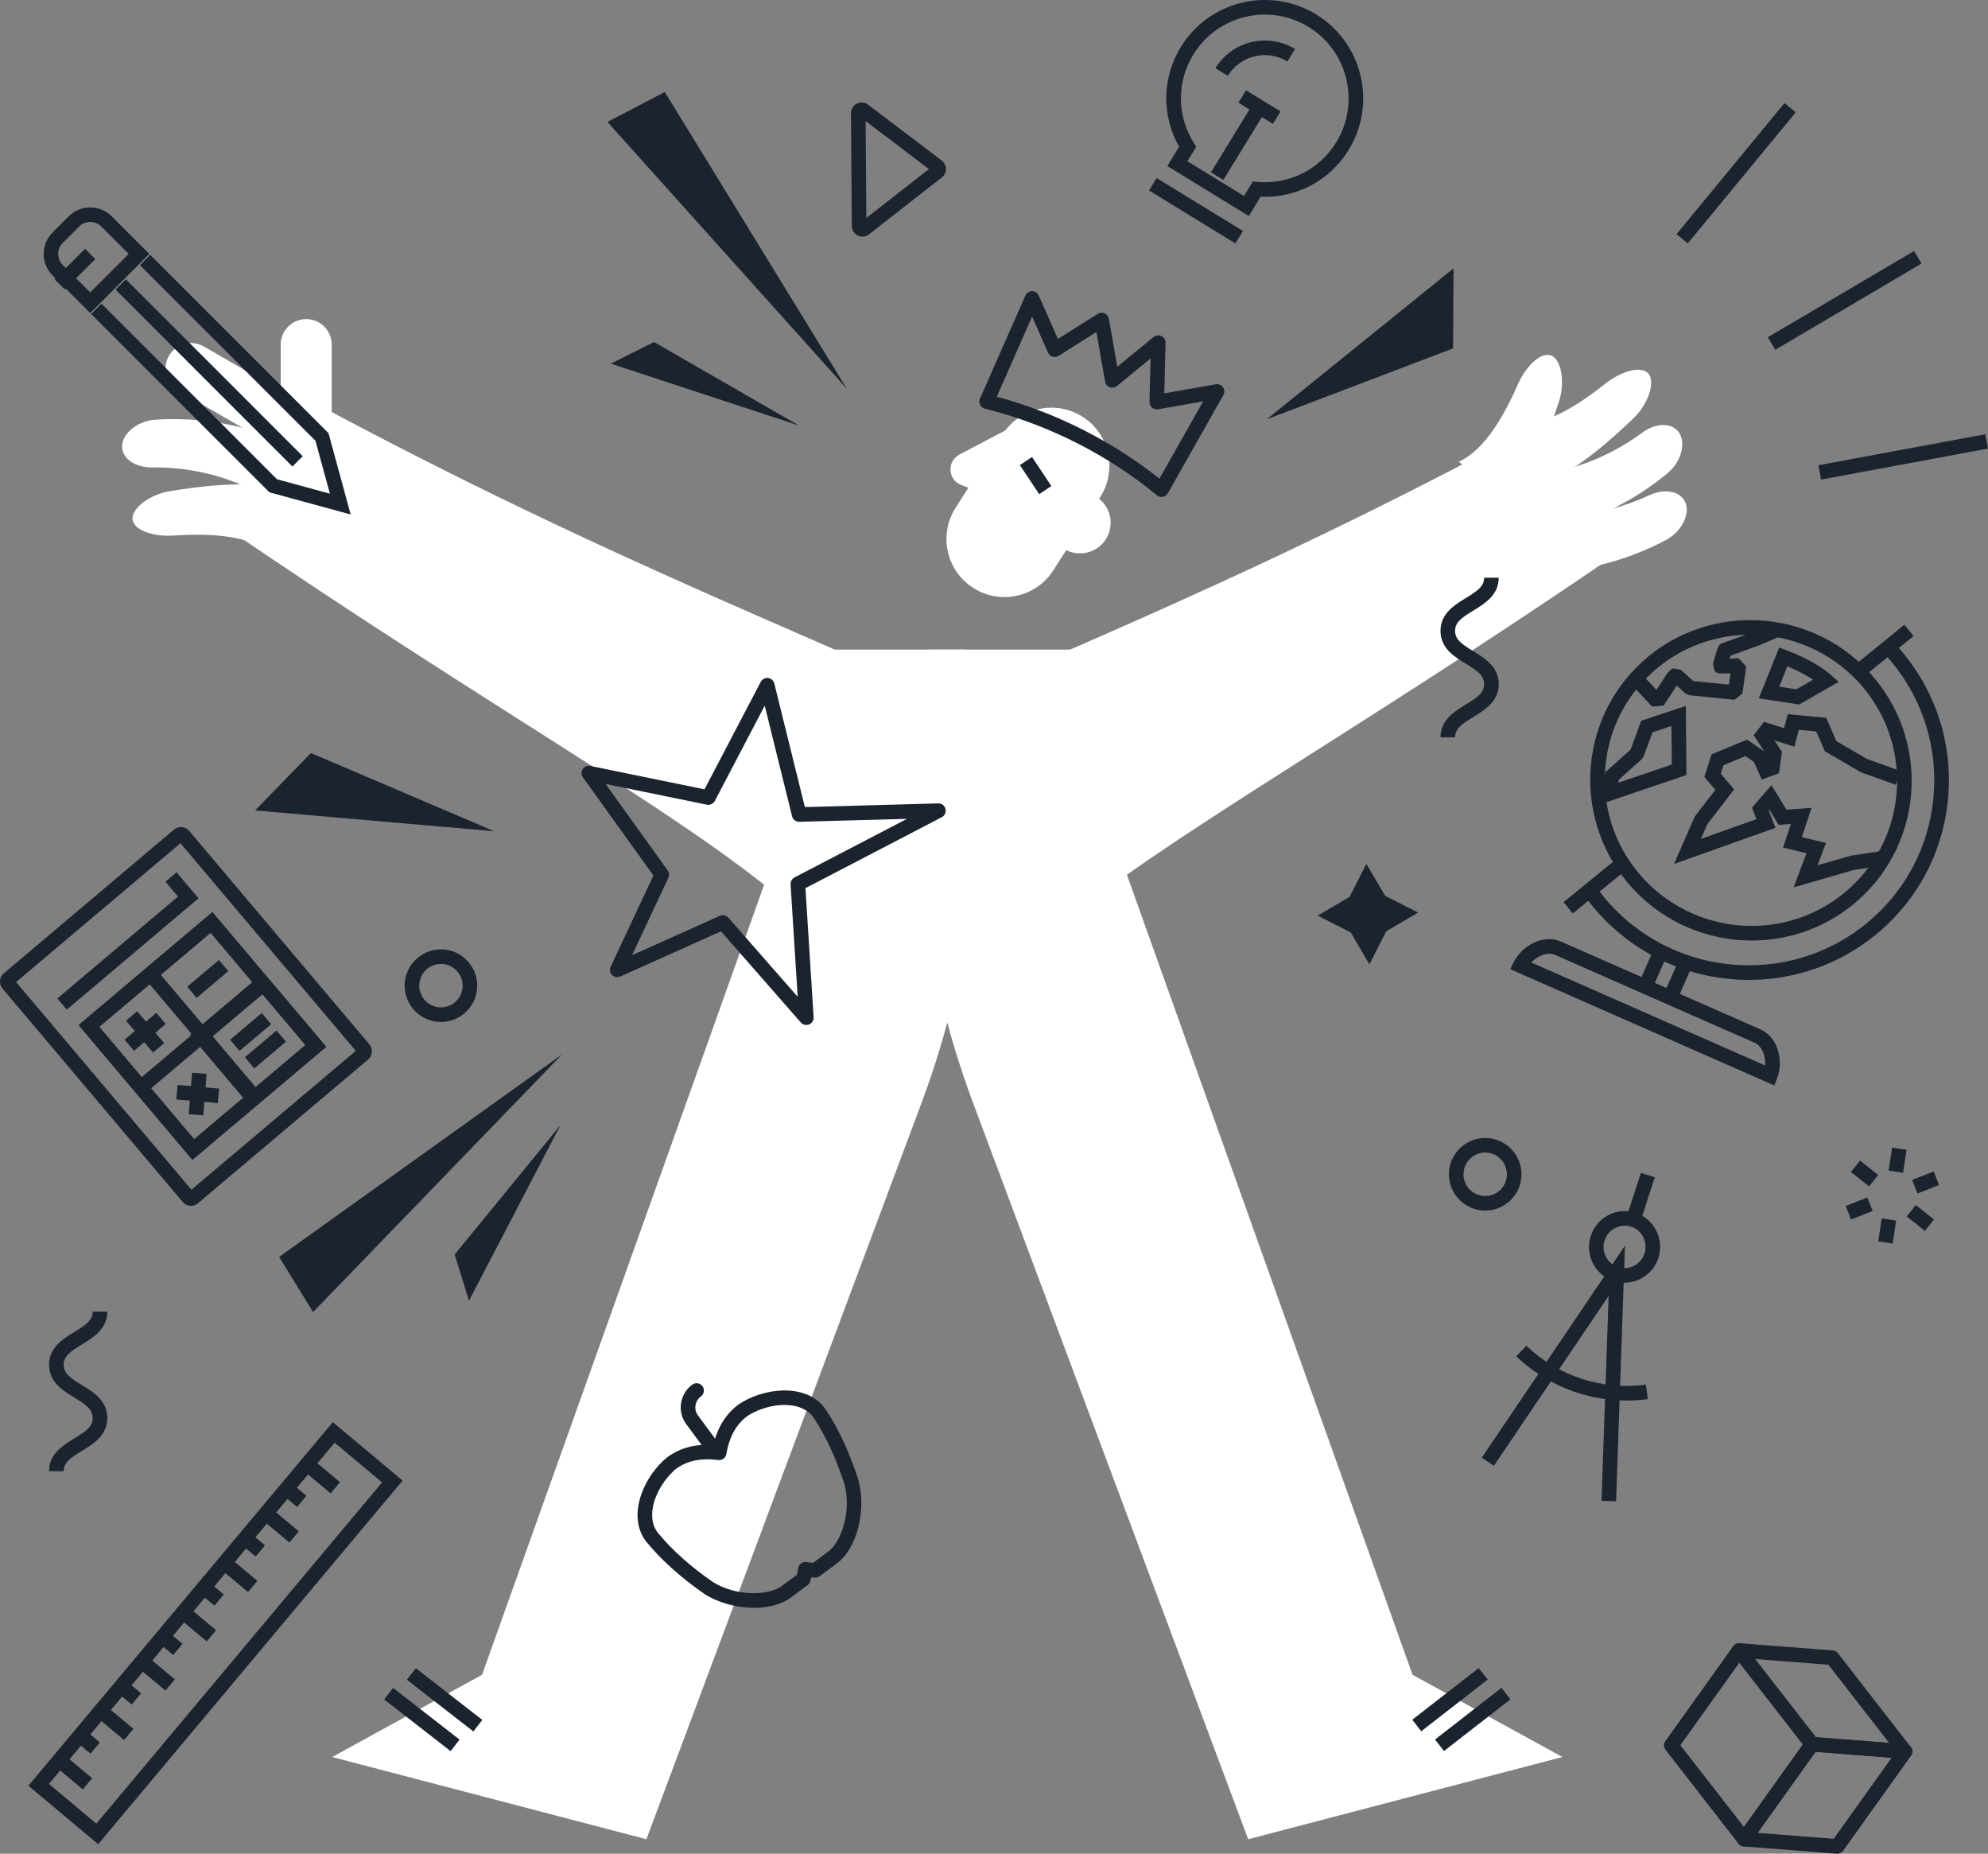 <svg width="428" height="399" viewBox="0 0 428 399" fill="none" xmlns="http://www.w3.org/2000/svg">
<rect x="0" y="0" width="428" height="399" fill="#808080" stroke="none"/>
<g clip-path="url(#clip0_15_2062)">
<path d="M268.863 46.497L251.311 35.742L253.851 31.59C250.051 24.871 250.169 16.732 254.219 10.114C260.324 0.149 273.394 -2.994 283.362 3.112C288.192 6.068 291.575 10.727 292.899 16.23C294.222 21.733 293.32 27.422 290.364 32.252C286.313 38.865 279.13 42.686 271.403 42.339L268.863 46.491V46.497ZM255.628 34.707L267.822 42.179L269.727 39.067L270.699 39.153C277.577 39.756 284.088 36.49 287.685 30.619C292.883 22.133 290.209 10.994 281.724 5.796C273.233 0.598 262.101 3.272 256.904 11.758C253.307 17.628 253.355 24.913 257.021 30.768L257.539 31.59L255.633 34.702L255.628 34.707Z" fill="#1B242E"/>
<path d="M249.017 38.327L247.378 41.003L265.967 52.392L267.607 49.715L249.017 38.327Z" fill="#1B242E"/>
<path d="M269.821 22.223L260.708 37.095L263.384 38.734L272.496 23.863L269.821 22.223Z" fill="#1B242E"/>
<path d="M268.26 19.432L266.621 22.108L274.057 26.663L275.696 23.987L268.26 19.432Z" fill="#1B242E"/>
<path d="M264.343 16.315L261.664 14.677C265.255 8.812 272.945 6.965 278.81 10.557L277.172 13.236C272.785 10.551 267.032 11.928 264.343 16.321V16.315Z" fill="#1B242E"/>
<path d="M294.164 185.939L290.556 193.047L283.683 197.088L290.791 200.696L294.831 207.57L298.438 200.461L305.312 196.421L298.203 192.813L294.164 185.939Z" fill="#1B242E"/>
<path d="M402.025 257.751L397.375 259.576L398.522 262.497L403.172 260.672L402.025 257.751Z" fill="#1B242E"/>
<path d="M416.317 252.146L411.667 253.971L412.815 256.897L417.465 255.073L416.317 252.146Z" fill="#1B242E"/>
<path d="M405.118 262.262L404.374 267.202L407.482 267.67L408.227 262.731L405.118 262.262Z" fill="#1B242E"/>
<path d="M407.354 247.03L406.608 251.969L409.716 252.439L410.462 247.499L407.354 247.03Z" fill="#1B242E"/>
<path d="M400.451 249.8L398.491 252.258L402.396 255.373L404.356 252.915L400.451 249.8Z" fill="#1B242E"/>
<path d="M412.462 259.374L410.502 261.832L414.407 264.947L416.367 262.489L412.462 259.374Z" fill="#1B242E"/>
<path d="M166.23 185.618L103.781 360.493L71.516 378.191L139.168 395.888L198.457 237.233C210.075 206.15 213.32 172.553 207.86 139.821H174.555L166.23 185.624V185.618Z" fill="white"/>
<path d="M89.528 359.077L87.599 361.559L101.909 372.688L103.839 370.207L89.528 359.077Z" fill="#1B242E"/>
<path d="M84.627 363.314L82.698 365.796L97.008 376.925L98.938 374.444L84.627 363.314Z" fill="#1B242E"/>
<path d="M241.662 185.618L304.111 360.493L336.376 378.191L268.724 395.888L209.435 237.233C197.817 206.15 194.572 172.553 200.031 139.821H233.337L241.662 185.624V185.618Z" fill="white"/>
<path d="M318.362 359.042L304.049 370.169L305.978 372.651L320.291 361.524L318.362 359.042Z" fill="#1B242E"/>
<path d="M323.261 363.298L308.948 374.425L310.878 376.907L325.19 365.78L323.261 363.298Z" fill="#1B242E"/>
<path d="M209.52 126.542C203.708 122.822 202.017 115.099 205.736 109.287L215.838 93.506C219.558 87.694 227.28 86.002 233.092 89.722C238.903 93.442 240.595 101.164 236.875 106.976L226.773 122.758C223.054 128.57 215.331 130.262 209.52 126.542Z" fill="white"/>
<path d="M218.843 110.584L228.598 117.816C231.523 119.983 235.653 119.369 237.82 116.444C239.987 113.52 239.373 109.389 236.448 107.222L226.693 99.99L218.843 110.584Z" fill="white"/>
<path d="M218.79 91.413L206.558 97.845C203.804 99.291 204.055 103.321 206.969 104.415L212.546 106.507" fill="white"/>
<path d="M65.293 85.42C57.555 94.883 51.765 104.004 47.939 113.082C104.501 151.851 145.87 174.496 168.887 194.013C171.166 195.935 173.381 197.696 175.51 199.297C185.377 185.325 197.123 170.45 210.619 154.343C183.984 140.008 134.338 122.737 65.288 85.409L65.293 85.42Z" fill="white"/>
<path d="M71.414 98.256H60.432V74.18C60.432 71.149 62.892 68.688 65.923 68.688C68.954 68.688 71.414 71.149 71.414 74.18V98.256Z" fill="white"/>
<path d="M64.717 86.621L59.225 96.132L38.375 84.091C35.75 82.575 34.848 79.218 36.364 76.587C37.879 73.961 41.236 73.059 43.867 74.575L64.717 86.615V86.621Z" fill="white"/>
<path d="M62.625 95.854C60.56 99.52 58.665 103.187 56.941 106.843C49.87 102.744 41.476 100.487 32.628 100.609C29.335 100.62 26.405 98.917 26.283 96.228C26.144 93.548 29.378 90.629 33.348 90.351C43.707 89.647 53.798 91.643 62.63 95.859L62.625 95.854Z" fill="white"/>
<path d="M61.638 105.642C59.861 110.526 58.644 114.929 58.003 118.867C53.948 115.708 47.074 114.614 37.137 115.292C33.455 115.5 29.068 114.368 28.567 111.988C28.044 109.629 32.11 106.485 36.454 105.738C47.848 103.86 56.168 103.731 61.632 105.642H61.638Z" fill="white"/>
<path d="M330.511 91.67C338.249 101.132 344.039 110.253 347.866 119.337C291.303 158.106 249.934 180.751 226.917 200.269C224.638 202.19 222.424 203.951 220.294 205.552C210.427 191.58 198.681 176.705 185.185 160.598C211.82 146.263 261.466 128.992 330.516 91.664L330.511 91.67Z" fill="white"/>
<path d="M329.748 123.169C330.132 118.98 330.362 114.859 330.436 110.819C338.564 111.662 347.151 110.285 355.172 106.555C358.171 105.199 361.543 105.551 362.76 107.953C363.982 110.339 362.227 114.326 358.72 116.204C349.557 121.088 339.535 123.399 329.753 123.169H329.748Z" fill="white"/>
<path d="M332.075 114.475C331.61 110.291 331.002 106.213 330.266 102.237C338.399 101.426 346.532 98.352 353.635 93.079C356.298 91.147 359.676 90.81 361.346 92.924C363.022 95.016 362.109 99.275 359.051 101.821C351.057 108.449 341.707 112.73 332.075 114.47V114.475Z" fill="white"/>
<path d="M331.136 104.287C329.828 99.259 328.323 94.947 326.61 91.339C331.739 91.638 338.025 88.633 345.811 82.431C348.725 80.168 352.978 78.61 354.745 80.28C356.516 81.924 354.953 86.818 351.804 89.903C343.495 97.925 336.723 102.755 331.136 104.287Z" fill="white"/>
<path d="M324.102 108.727C320.596 104.895 317.25 101.783 314.053 99.392C318.728 97.258 322.88 91.664 326.872 82.543C328.393 79.181 331.418 75.813 333.766 76.47C336.104 77.094 337.006 82.154 335.661 86.354C332.064 97.327 328.328 104.762 324.107 108.727H324.102Z" fill="white"/>
<path d="M222.182 98.366L219.566 100.109L223.73 106.358L226.346 104.615L222.182 98.366Z" fill="#1B242E"/>
<path d="M412.095 54.022L380.599 72.59L382.193 75.294L413.689 56.725L412.095 54.022Z" fill="#1B242E"/>
<path d="M384.189 22.181L360.938 50.399L363.36 52.394L386.61 24.176L384.189 22.181Z" fill="#1B242E"/>
<path d="M427.426 93.466L391.484 100.14L392.058 103.231L427.999 96.556L427.426 93.466Z" fill="#1B242E"/>
<path d="M13.71 316.67H10.566C10.566 312.924 13.587 311.082 16.015 309.604C18.459 308.115 19.959 307.106 19.959 305.217C19.959 303.328 18.459 302.324 16.015 300.83C13.587 299.351 10.566 297.505 10.566 293.763C10.566 290.022 13.587 288.181 16.015 286.697C18.459 285.208 19.959 284.199 19.959 282.315H23.102C23.102 286.057 20.082 287.898 17.654 289.382C15.209 290.871 13.71 291.879 13.71 293.763C13.71 295.647 15.209 296.656 17.654 298.151C20.082 299.629 23.102 301.476 23.102 305.217C23.102 308.958 20.082 310.805 17.654 312.283C15.209 313.772 13.71 314.781 13.71 316.67Z" fill="#1B242E"/>
<path d="M313.269 158.703H310.125C310.125 154.957 313.146 153.115 315.574 151.637C318.018 150.148 319.518 149.139 319.518 147.25C319.518 145.361 318.018 144.357 315.574 142.863C313.146 141.385 310.125 139.538 310.125 135.797C310.125 132.055 313.146 130.214 315.574 128.73C318.018 127.241 319.518 126.233 319.518 124.349H322.661C322.661 128.09 319.64 129.931 317.212 131.415C314.768 132.904 313.269 133.913 313.269 135.797C313.269 137.681 314.768 138.689 317.212 140.184C319.64 141.662 322.661 143.509 322.661 147.25C322.661 150.991 319.64 152.838 317.212 154.316C314.768 155.805 313.269 156.819 313.269 158.703Z" fill="#1B242E"/>
<path d="M67.406 282.417L121.018 226.949L60.101 270.547L67.406 282.417Z" fill="#1B242E"/>
<path d="M66.937 162.087L54.913 174.442L106.417 178.926L66.937 162.087Z" fill="#1B242E"/>
<path d="M120.666 242.17L97.884 270.024L100.968 279.973L120.666 242.17Z" fill="#1B242E"/>
<path d="M173.594 220.624C173.151 220.624 172.719 220.437 172.415 220.09L155.22 200.466L133.527 210.201C132.929 210.468 132.225 210.334 131.766 209.87C131.307 209.4 131.184 208.696 131.462 208.103L140.673 188.447L125.495 167.317C125.116 166.794 125.1 166.09 125.453 165.545C125.805 165.001 126.451 164.729 127.086 164.862L151.671 169.901L163.785 146.764C164.09 146.188 164.719 145.857 165.365 145.932C166.011 146.012 166.544 146.481 166.699 147.111L173.279 173.717L201.995 172.932C202.71 172.884 203.378 173.402 203.559 174.106C203.74 174.816 203.415 175.558 202.764 175.894L173.407 191.174L175.163 218.948C175.206 219.621 174.816 220.245 174.197 220.501C174.005 220.581 173.802 220.619 173.599 220.619L173.594 220.624ZM155.631 196.986C156.074 196.986 156.506 197.173 156.81 197.52L171.732 214.551L170.205 190.358C170.168 189.738 170.499 189.151 171.048 188.863L195.261 176.257L172.094 176.887C171.337 176.919 170.702 176.412 170.525 175.697L164.639 151.888L153.897 172.398C153.571 173.017 152.872 173.348 152.189 173.21L130.378 168.737L143.746 187.353C144.077 187.817 144.136 188.42 143.891 188.938L136.083 205.6L154.975 197.125C155.183 197.034 155.402 196.986 155.615 196.986H155.631Z" fill="#1B242E"/>
<path d="M94.933 219.973C90.621 219.973 87.115 216.467 87.115 212.16C87.115 207.853 90.621 204.346 94.933 204.346C99.245 204.346 102.745 207.853 102.745 212.16C102.745 216.467 99.239 219.973 94.933 219.973ZM94.933 207.484C92.355 207.484 90.258 209.582 90.258 212.16C90.258 214.737 92.355 216.835 94.933 216.835C97.51 216.835 99.608 214.737 99.608 212.16C99.608 209.582 97.51 207.484 94.933 207.484Z" fill="#1B242E"/>
<path d="M130.773 26.242L182.298 83.659L143.127 19.801L130.773 26.242Z" fill="#1B242E"/>
<path d="M312.842 74.997L312.932 57.763L272.721 90.255L312.842 74.997Z" fill="#1B242E"/>
<path d="M171.988 91.584L140.811 73.614L131.494 78.274L171.988 91.584Z" fill="#1B242E"/>
<path d="M319.753 260.572C315.441 260.572 311.94 257.066 311.94 252.759C311.94 248.452 315.446 244.945 319.753 244.945C324.059 244.945 327.565 248.452 327.565 252.759C327.565 257.066 324.059 260.572 319.753 260.572ZM319.753 248.083C317.175 248.083 315.078 250.181 315.078 252.759C315.078 255.337 317.175 257.434 319.753 257.434C322.33 257.434 324.427 255.337 324.427 252.759C324.427 250.181 322.33 248.083 319.753 248.083Z" fill="#1B242E"/>
<path d="M250.073 106.971C249.71 106.971 249.358 106.848 249.075 106.613C238.684 98.058 226.309 91.723 213.293 88.291L212.017 87.955C211.575 87.838 211.201 87.533 211.004 87.117C210.806 86.701 210.795 86.221 210.982 85.804L220.759 63.613C221.01 63.042 221.575 62.673 222.194 62.673C222.819 62.673 223.379 63.042 223.63 63.607L227.76 72.953L236.352 67.546C236.795 67.269 237.345 67.226 237.825 67.439C238.306 67.653 238.642 68.09 238.732 68.603L240.547 78.941L248.365 72.536C248.84 72.147 249.496 72.072 250.051 72.339C250.601 72.611 250.948 73.177 250.932 73.79L250.66 84.662L261.749 82.714C262.347 82.607 262.955 82.858 263.302 83.355C263.654 83.851 263.686 84.507 263.387 85.036L251.434 106.16C251.204 106.565 250.809 106.843 250.356 106.928C250.259 106.944 250.163 106.955 250.067 106.955L250.073 106.971ZM214.6 85.388C227.264 88.798 239.325 94.872 249.619 103.016L259.022 86.402L249.315 88.105C248.851 88.184 248.376 88.056 248.018 87.747C247.661 87.437 247.463 86.989 247.474 86.519L247.709 77.158L240.462 83.093C240.029 83.445 239.442 83.541 238.919 83.349C238.396 83.157 238.017 82.698 237.921 82.148L236.048 71.469L227.899 76.598C227.515 76.838 227.04 76.902 226.602 76.769C226.165 76.635 225.807 76.32 225.626 75.899L222.2 68.144L214.6 85.393V85.388Z" fill="#1B242E"/>
<path d="M361.249 207.061L358.015 214.408L360.887 215.672L364.121 208.326L361.249 207.061Z" fill="#1B242E"/>
<path d="M355.872 204.695L352.638 212.042L355.51 213.306L358.744 205.96L355.872 204.695Z" fill="#1B242E"/>
<path d="M376.513 210.921C363.982 210.921 351.532 205.542 342.951 195.156C342.017 194.024 341.142 192.85 340.341 191.655L342.951 189.909C343.693 191.019 344.504 192.108 345.368 193.154C359.462 210.206 384.806 212.715 401.861 198.747C410.106 191.991 415.213 182.432 416.243 171.827C417.279 161.18 414.082 150.756 407.246 142.484C406.435 141.491 405.538 140.515 404.508 139.485L406.728 137.259C407.833 138.358 408.794 139.415 409.674 140.483C417.044 149.406 420.491 160.646 419.376 172.131C418.266 183.574 412.753 193.885 403.857 201.176C395.858 207.73 386.161 210.921 376.513 210.921Z" fill="#1B242E"/>
<path d="M381.993 233.641L325.148 208.616L325.863 207.148C327.565 203.658 332.176 200.962 336.067 202.67L378.999 221.569C382.89 223.282 384.016 228.502 382.591 232.115L381.993 233.636V233.641ZM329.652 207.169L380.024 229.34C380.157 227.37 379.384 225.171 377.74 224.446L334.807 205.547C333.169 204.826 331.018 205.739 329.657 207.169H329.652Z" fill="#1B242E"/>
<path d="M347.853 185.035L336.625 194.177L338.61 196.615L349.837 187.473L347.853 185.035Z" fill="#1B242E"/>
<path d="M409.998 134.458L399.738 142.811L401.72 145.245L411.979 136.892L409.998 134.458Z" fill="#1B242E"/>
<path d="M376.811 136.624C385.67 136.624 394.171 140.349 400.138 146.844C405.832 153.041 408.762 161.078 408.393 169.479C408.025 177.831 404.428 185.522 398.27 191.137C392.496 196.405 384.982 199.303 377.116 199.303C368.257 199.303 359.756 195.577 353.784 189.082C348.09 182.88 345.16 174.843 345.534 166.442C345.902 158.095 349.499 150.404 355.657 144.79C361.437 139.522 368.951 136.619 376.817 136.619M376.817 133.475C368.486 133.475 360.145 136.442 353.539 142.468C339.482 155.282 338.559 177.148 351.473 191.206C358.325 198.657 367.713 202.446 377.116 202.446C385.446 202.446 393.787 199.479 400.389 193.458C414.445 180.644 415.374 158.778 402.454 144.715C395.607 137.264 386.215 133.475 376.811 133.475H376.817Z" fill="#1B242E"/>
<path d="M386.156 190.998L388.92 183.654L383.877 182.437L385.553 177.356L382.917 177.554L380.942 174.309L380.803 174.469L382.239 178.189L360.391 185.981L364.863 175.766L369.298 170.023L366.933 167.227L368.486 162.37L376.123 159.205L379.821 161.724L377.559 158.228L379.768 155.378L384.107 156.745L384.886 153.724L393.179 154.503L395.351 159.531L401.984 163.379C402.667 163.619 405.784 164.724 409.205 165.962L408.137 168.913C404.274 167.52 400.799 166.287 400.799 166.287L400.533 166.165L392.875 161.719L391.028 157.449L387.255 157.092L386.321 160.721L382.052 159.381L383.642 161.842L383.013 166.421L379.314 167.803L377.58 163.987L375.765 162.754L371.043 164.713L370.461 166.528L373.343 169.933L367.59 177.383L366.186 180.58L378.151 176.316L377.196 173.845L381.385 169.004L384.603 174.282L390.009 173.882L387.928 180.19L393.115 181.445L391.306 186.248L398.489 184.177L404.823 183.222L405.293 186.328L399.065 187.267L386.161 191.009L386.156 190.998Z" fill="#1B242E"/>
<path d="M355.689 152.101L351.078 147.175L353.373 145.03L356.618 148.494L358.448 145.697C358.838 144.982 359.612 144.069 360.247 143.85L361.874 144.181L364.548 146.588L372.217 147.362L372.558 144.928C369.815 145.056 369.564 144.912 369.1 144.341L368.796 142.938C369.762 139.255 369.965 138.673 370.898 138.412L377.543 135.999L381.422 134.35L382.65 137.243L378.658 138.935L372.569 141.144C372.51 141.326 372.446 141.539 372.377 141.779C372.985 141.753 373.668 141.721 374.293 141.683L375.942 143.466L375.13 149.283L373.417 150.628L363.731 149.646L362.84 149.251L360.978 147.57L358.171 151.872L355.711 152.085L355.689 152.101ZM359.756 146.503C359.756 146.503 359.772 146.519 359.777 146.524L359.756 146.503ZM371.891 141.39L371.747 141.433C371.8 141.422 371.848 141.406 371.891 141.39Z" fill="#1B242E"/>
<path d="M344.552 173.103L345.608 166.223L351.057 161.335L353.341 155.138L362.952 151.936L363.075 166.821L344.546 173.108L344.552 173.103ZM348.543 167.808L348.442 168.465L359.921 164.569L359.852 156.275L355.769 157.636L353.901 162.706C353.779 163.021 353.587 163.293 353.33 163.517L348.543 167.814V167.808ZM351.26 161.153C351.26 161.153 351.244 161.169 351.233 161.174L351.26 161.153Z" fill="#1B242E"/>
<path d="M387.357 151.642L378.647 150.319L383.045 139.378L384.48 139.917C390.014 141.993 392.955 144.192 394.214 145.318L395.836 146.77L387.351 151.642H387.357ZM383.045 147.81L386.743 148.371L390.34 146.305C389.118 145.489 387.314 144.464 384.806 143.423L383.045 147.81Z" fill="#1B242E"/>
<path d="M21.133 396.956L6.11 384.371L71.654 306.108L86.677 318.693L21.138 396.956H21.133ZM10.534 383.981L20.743 392.531L82.253 319.083L72.049 310.533L10.54 383.981H10.534Z" fill="#1B242E"/>
<path d="M13.776 377.676L11.757 380.086L17.824 385.168L19.843 382.758L13.776 377.676Z" fill="#1B242E"/>
<path d="M18.239 372.332L16.221 374.742L19.485 377.476L21.504 375.066L18.239 372.332Z" fill="#1B242E"/>
<path d="M22.666 367.056L20.647 369.466L26.71 374.545L28.729 372.135L22.666 367.056Z" fill="#1B242E"/>
<path d="M27.108 361.75L25.09 364.159L28.354 366.894L30.373 364.484L27.108 361.75Z" fill="#1B242E"/>
<path d="M31.577 356.405L29.559 358.816L35.623 363.893L37.641 361.483L31.577 356.405Z" fill="#1B242E"/>
<path d="M36.031 351.095L34.012 353.505L37.277 356.24L39.295 353.83L36.031 351.095Z" fill="#1B242E"/>
<path d="M40.453 345.816L38.435 348.226L44.498 353.305L46.516 350.895L40.453 345.816Z" fill="#1B242E"/>
<path d="M44.921 340.476L42.902 342.885L46.167 345.62L48.185 343.21L44.921 340.476Z" fill="#1B242E"/>
<path d="M49.345 335.195L47.327 337.605L53.39 342.684L55.408 340.274L49.345 335.195Z" fill="#1B242E"/>
<path d="M53.791 329.892L51.773 332.302L55.038 335.037L57.056 332.627L53.791 329.892Z" fill="#1B242E"/>
<path d="M58.262 324.545L56.244 326.955L62.308 332.033L64.326 329.623L58.262 324.545Z" fill="#1B242E"/>
<path d="M62.708 319.23L60.69 321.64L63.954 324.375L65.973 321.965L62.708 319.23Z" fill="#1B242E"/>
<path d="M67.136 313.959L65.118 316.369L71.185 321.451L73.204 319.041L67.136 313.959Z" fill="#1B242E"/>
<path d="M41.118 259.547C41.049 259.547 40.974 259.547 40.905 259.537C40.286 259.483 39.726 259.19 39.325 258.715L0.55 212.795C-0.283 211.807 -0.16 210.334 0.822 209.507L37.447 178.573C37.927 178.168 38.536 177.981 39.155 178.034C39.774 178.088 40.334 178.381 40.734 178.856L79.51 224.776C80.342 225.764 80.22 227.237 79.238 228.069L42.613 259.003C42.191 259.361 41.668 259.553 41.118 259.553V259.547ZM3.469 211.386L41.209 256.078L76.596 226.196L38.856 181.503L3.469 211.386Z" fill="#1B242E"/>
<path d="M54.358 238.674L40.9 222.738L56.728 209.368L70.187 225.305L54.358 238.674ZM45.329 223.111L54.732 234.25L65.763 224.937L56.36 213.798L45.329 223.111Z" fill="#1B242E"/>
<path d="M59.536 221.814L52.713 227.574L54.741 229.976L61.563 224.216L59.536 221.814Z" fill="#1B242E"/>
<path d="M56.352 218.049L49.529 223.809L51.557 226.211L58.379 220.451L56.352 218.049Z" fill="#1B242E"/>
<path d="M41.423 249.647L16.933 220.646L45.724 196.33L70.214 225.331L41.423 249.647ZM21.362 221.019L41.796 245.223L65.784 224.963L45.35 200.76L21.362 221.019Z" fill="#1B242E"/>
<path d="M14.371 217.321L12.344 214.919L38.317 192.983L35.606 189.776L38.007 187.753L42.741 193.357L14.371 217.321Z" fill="#1B242E"/>
<path d="M41.423 249.647L16.933 220.646L45.724 196.33L70.214 225.331L41.423 249.647ZM21.362 221.019L41.796 245.223L65.784 224.963L45.35 200.76L21.362 221.019Z" fill="#1B242E"/>
<path d="M33.603 208.625L31.201 210.653L53.554 237.126L55.955 235.097L33.603 208.625Z" fill="#1B242E"/>
<path d="M55.706 210.577L29.441 232.752L31.468 235.154L57.734 212.979L55.706 210.577Z" fill="#1B242E"/>
<path d="M33.649 218.018L26.826 223.778L28.854 226.18L35.676 220.42L33.649 218.018Z" fill="#1B242E"/>
<path d="M29.531 217.664L27.13 219.692L32.935 226.567L35.336 224.539L29.531 217.664Z" fill="#1B242E"/>
<path d="M47.124 206.635L40.302 212.394L42.33 214.796L49.152 209.037L47.124 206.635Z" fill="#1B242E"/>
<path d="M38.238 233.528L37.962 236.66L46.893 237.447L47.169 234.316L38.238 233.528Z" fill="#1B242E"/>
<path d="M41.358 230.903L40.641 239.835L43.769 240.086L44.486 231.154L41.358 230.903Z" fill="#1B242E"/>
<path d="M347.93 323.155L344.792 323.048L346.323 278.948L321.62 315.507L319.021 313.751L349.84 268.129L347.93 323.155Z" fill="#1B242E"/>
<path d="M349.734 276.103C348.944 276.103 348.143 275.98 347.369 275.724C343.351 274.417 341.158 270.067 342.47 266.027C343.105 264.068 344.461 262.478 346.286 261.538C348.111 260.599 350.192 260.428 352.14 261.063C356.153 262.371 358.352 266.721 357.039 270.761C356.404 272.714 355.049 274.31 353.224 275.249C352.124 275.815 350.934 276.098 349.734 276.098V276.103ZM349.776 263.833C349.072 263.833 348.367 264.004 347.722 264.335C346.638 264.89 345.838 265.835 345.459 266.998C344.68 269.394 345.977 271.967 348.346 272.735C349.488 273.109 350.715 273.008 351.793 272.453C352.877 271.897 353.677 270.953 354.056 269.789C354.835 267.393 353.544 264.82 351.174 264.052C350.721 263.903 350.251 263.828 349.782 263.828L349.776 263.833Z" fill="#1B242E"/>
<path d="M353.271 252.452L350.372 261.375L353.361 262.347L356.26 253.423L353.271 252.452Z" fill="#1B242E"/>
<path d="M350.23 301.46C341.414 301.46 332.929 298.113 326.429 291.949L328.59 289.67C335.512 296.229 344.899 299.282 354.355 298.049L354.761 301.166C353.245 301.363 351.735 301.46 350.23 301.46Z" fill="#1B242E"/>
<path d="M19.42 67.386L11.308 59.274C8.768 56.733 8.768 52.592 11.308 50.051L14.809 46.55C17.349 44.01 21.491 44.01 24.031 46.55L32.142 54.662L19.415 67.391L19.42 67.386ZM13.528 57.048L19.42 62.94L27.702 54.657L21.811 48.765C20.492 47.447 18.347 47.447 17.029 48.765L13.528 52.266C12.21 53.584 12.21 55.73 13.528 57.048Z" fill="#1B242E"/>
<path d="M27.097 60.117L24.878 62.336L62.957 100.419L65.176 98.2L27.097 60.117Z" fill="#1B242E"/>
<path d="M75.497 110.739L57.998 105.968L57.705 105.674L19.623 67.589L21.848 65.368L59.631 103.155L71.019 106.261L67.913 94.872L30.13 57.085L32.35 54.86L70.726 93.239L75.497 110.739Z" fill="#1B242E"/>
<path d="M18.309 53.547L11.743 60.113L13.962 62.332L20.528 55.766L18.309 53.547Z" fill="#1B242E"/>
<path d="M186.364 26.061L192.256 30.528L199.978 36.394L192.341 42.366L186.514 46.918L186.439 36.495L186.364 26.066M185.511 22.047C184.321 22.047 183.2 22.992 183.211 24.358L183.296 36.511L183.381 48.663C183.392 50.014 184.502 50.942 185.681 50.942C186.162 50.942 186.647 50.793 187.08 50.451L194.268 44.837L202.774 38.187C203.959 37.264 203.943 35.465 202.748 34.558L194.145 28.025L186.877 22.517C186.45 22.192 185.97 22.047 185.505 22.047H185.511Z" fill="#1B242E"/>
<path d="M410.144 378.57C410.101 378.57 410.064 378.57 410.021 378.57L389.987 377.011C389.545 376.979 389.139 376.76 388.872 376.408L373.183 356.223C372.798 355.732 372.745 355.06 373.038 354.515C373.332 353.966 373.93 353.656 374.543 353.694L394.577 355.252C395.02 355.284 395.425 355.503 395.692 355.855L411.377 376.04C411.761 376.531 411.814 377.203 411.521 377.748C411.243 378.26 410.715 378.575 410.138 378.575L410.144 378.57ZM390.921 373.926L406.723 375.159L393.643 358.331L377.841 357.099L390.921 373.926Z" fill="#1B242E"/>
<path d="M395.543 399C395.5 399 395.463 399 395.42 399L375.387 397.436C374.821 397.394 374.325 397.047 374.084 396.534C373.844 396.022 373.903 395.419 374.229 394.96L388.835 374.535C389.155 374.087 389.694 373.846 390.233 373.884L410.267 375.442C410.832 375.485 411.329 375.832 411.569 376.344C411.809 376.857 411.75 377.46 411.425 377.919L396.824 398.349C396.53 398.765 396.05 399.005 395.548 399.005L395.543 399ZM378.402 394.517L394.78 395.792L407.251 378.351L390.879 377.075L378.407 394.517H378.402Z" fill="#1B242E"/>
<path d="M375.504 397.436C375.018 397.436 374.559 397.212 374.266 396.828L358.576 376.643C358.149 376.093 358.133 375.33 358.539 374.764L373.145 354.334C373.433 353.928 373.898 353.688 374.389 353.678C374.896 353.688 375.354 353.891 375.659 354.286L391.348 374.471C391.775 375.021 391.791 375.784 391.386 376.349L376.779 396.774C376.491 397.18 376.027 397.42 375.536 397.431H375.504V397.436ZM361.773 375.645L375.451 393.241L388.152 375.48L374.474 357.883L361.773 375.645Z" fill="#1B242E"/>
<path d="M153.672 313.484C153.192 313.484 152.717 313.265 152.408 312.849L147.728 306.524C145.748 303.851 146.329 300.045 149.035 298.044C149.734 297.526 150.716 297.676 151.234 298.369C151.751 299.069 151.602 300.051 150.908 300.568C149.601 301.54 149.307 303.37 150.257 304.656L154.937 310.981C155.455 311.68 155.305 312.662 154.612 313.18C154.329 313.388 154.003 313.489 153.678 313.489L153.672 313.484Z" fill="#1B242E"/>
<path d="M162.328 346.078C158.721 346.078 154.815 345.079 151.709 343.126C146.671 339.636 142.524 335.926 139.322 332.068C135.096 327.062 137.903 318.933 142.93 314.274C142.951 314.253 142.973 314.237 142.994 314.221L143.17 314.071C143.32 313.938 143.474 313.804 143.634 313.687C146.388 311.648 149.659 310.773 153.576 311.024C154.484 307.197 156.271 304.331 159.025 302.297C159.196 302.175 159.372 302.063 159.553 301.951L159.74 301.833C159.74 301.833 159.783 301.806 159.804 301.796C165.728 298.348 174.325 298.039 177.879 303.557C180.628 307.736 182.96 312.785 184.806 318.554C186.599 325.156 184.465 333.354 180.158 336.535L176.476 339.262C176.193 339.476 175.851 339.577 175.488 339.572C175.222 339.561 174.944 339.545 174.667 339.524C174.608 339.796 174.539 340.063 174.469 340.324C174.378 340.666 174.17 340.965 173.888 341.178L170.205 343.905C168.236 345.368 165.392 346.083 162.334 346.083L162.328 346.078ZM145.038 316.606C141.067 320.299 138.799 326.576 141.735 330.05C144.76 333.701 148.699 337.213 153.443 340.5C158.395 343.612 165.408 343.542 168.332 341.37L171.566 338.979C171.673 338.531 171.758 338.056 171.833 337.56C171.961 336.7 172.767 336.113 173.615 336.236C174.106 336.311 174.587 336.359 175.051 336.391L178.285 334C181.22 331.833 183.339 325.146 181.786 319.435C180.046 314.002 177.837 309.214 175.238 305.26C172.761 301.417 166.085 301.764 161.389 304.491L161.192 304.614C161.09 304.678 160.984 304.737 160.888 304.811C158.486 306.588 157.008 309.262 156.378 312.977C156.234 313.81 155.46 314.381 154.628 314.269C150.892 313.788 147.904 314.418 145.497 316.195C145.406 316.259 145.326 316.339 145.241 316.414C145.171 316.473 145.102 316.537 145.033 316.596L145.038 316.606Z" fill="#1B242E"/>
</g>
<defs>
<clipPath id="clip0_15_2062">
<rect width="428" height="399" fill="white"/>
</clipPath>
</defs>
</svg>
